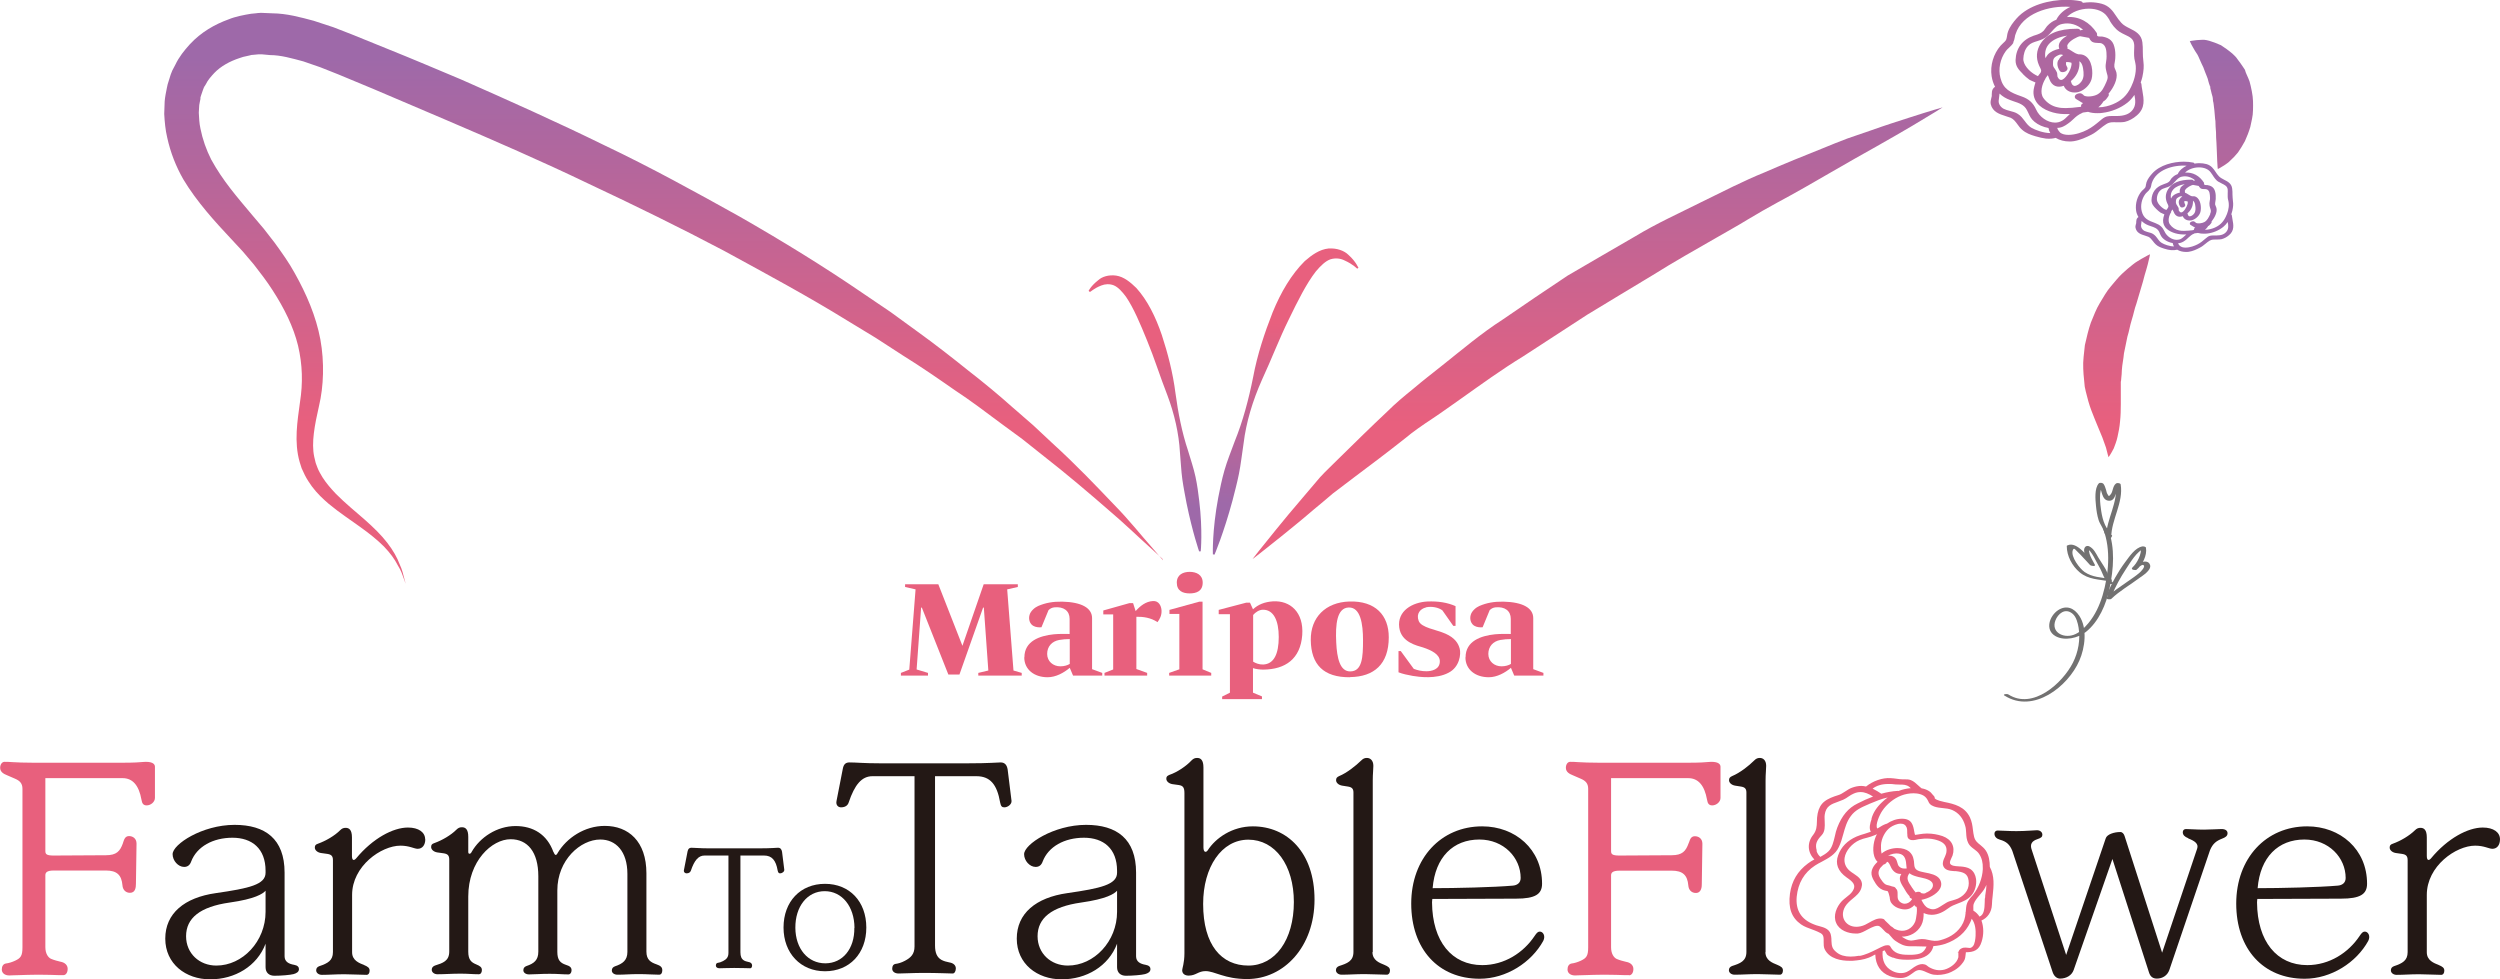 <?xml version="1.0" encoding="UTF-8"?><svg id="a" xmlns="http://www.w3.org/2000/svg" width="167" height="65.41" xmlns:xlink="http://www.w3.org/1999/xlink" viewBox="0 0 167 65.41"><defs><linearGradient id="b" x1="148.39" y1="28.29" x2="148.39" y2="3.9" gradientUnits="userSpaceOnUse"><stop offset="0" stop-color="#e8607e"/><stop offset="1" stop-color="#9e69a9"/></linearGradient><linearGradient id="c" x1="44.31" y1="28.29" x2="44.31" y2="3.9" xlink:href="#b"/><linearGradient id="d" x1="141.39" y1="28.29" x2="141.39" y2="3.9" xlink:href="#b"/><linearGradient id="e" x1="106.72" y1="28.29" x2="106.72" y2="3.9" xlink:href="#b"/><linearGradient id="f" x1="-26.99" y1="13.82" x2="133.99" y2="13.82" xlink:href="#b"/><linearGradient id="g" x1="9.68" y1="4.73" x2="170.69" y2="4.73" xlink:href="#b"/><linearGradient id="h" x1="97.88" y1="78.84" x2="97.88" y2="66.56" gradientTransform="translate(-7.18 -51.07) rotate(3.67)" gradientUnits="userSpaceOnUse"><stop offset="0" stop-color="#9e69a9"/><stop offset="1" stop-color="#e8607e"/></linearGradient><linearGradient id="i" x1="76.49" y1="33.83" x2="76.49" y2="23" gradientTransform="matrix(1, 0, 0, 1, 0, 0)" xlink:href="#h"/></defs><path d="M146.27,2.75s.18-.04,.47-.07c.14,0,.32-.03,.51-.02,.2,.02,.44,.09,.7,.19,.13,.05,.27,.11,.41,.17,.12,.08,.24,.17,.38,.26,.25,.19,.54,.39,.75,.71,.12,.15,.22,.3,.33,.46l.08,.12,.04,.06,.02,.03h0s.04,.12,.04,.12h0s0,.02,0,.02l.09,.21c.06,.14,.13,.28,.18,.43,.05,.18,.11,.43,.15,.65,.1,.48,.09,.87,.08,1.27,0,.4-.11,.76-.18,1.12-.1,.34-.23,.66-.36,.95-.15,.28-.31,.53-.46,.75-.17,.21-.34,.39-.5,.53-.14,.16-.31,.25-.43,.34-.26,.17-.42,.24-.42,.24,0,0-.03-.21-.04-.53,0-.31-.04-.75-.05-1.21-.02-.23-.03-.48-.03-.72-.02-.24-.04-.49-.04-.74-.04-.24-.04-.49-.07-.72-.04-.23-.04-.48-.09-.62-.02-.09,0-.15-.03-.28-.05-.15-.08-.3-.12-.46l-.06-.23h0s0-.02,0-.02c-.04-.1,.05,.14,.04,.11h0s0-.02,0-.02v-.04s-.04-.07-.04-.07c-.04-.1-.07-.2-.1-.31-.04-.23-.15-.41-.22-.62-.04-.11-.08-.22-.12-.32-.05-.09-.09-.19-.13-.27-.09-.18-.16-.39-.26-.57-.12-.16-.21-.34-.29-.47-.16-.27-.23-.46-.23-.46Z" style="fill:url(#b);"/><path d="M77.65,37.33s-.33-.3-.96-.88c-.63-.56-1.53-1.44-2.73-2.46-1.19-1.03-2.63-2.27-4.35-3.61-.43-.34-.87-.69-1.32-1.05-.47-.34-.94-.69-1.43-1.05-.98-.73-1.99-1.5-3.1-2.23-1.09-.76-2.23-1.55-3.44-2.3-.6-.39-1.2-.78-1.82-1.18-.63-.38-1.26-.77-1.91-1.16-2.57-1.59-5.37-3.1-8.25-4.67-2.9-1.53-5.94-3.02-9.05-4.48-3.1-1.49-6.3-2.88-9.5-4.25-1.61-.68-3.21-1.37-4.81-2.05-.8-.33-1.59-.66-2.38-.99l-1.21-.48-1.13-.39c-.75-.2-1.5-.42-2.22-.42l-.54-.05s-.09,0,.04,0h-.04s-.08,0-.08,0h-.16s-.31,.03-.31,.03c-.12,0-.2,.02-.26,.04l-.22,.05c-.14,.02-.3,.07-.47,.13-.64,.21-1.25,.54-1.69,1-.21,.23-.43,.47-.56,.75l-.12,.2v.03s.05-.18,.01-.07l-.03,.08-.06,.16-.11,.32-.05,.16v.1c-.02,.14-.06,.24-.08,.41l-.03,.51c.02,.35,.03,.7,.11,1.06,.14,.71,.39,1.42,.72,2.07,.78,1.42,1.7,2.47,2.74,3.71,.26,.31,.51,.61,.77,.91,.25,.32,.49,.63,.73,.94,.47,.65,.96,1.33,1.34,2.03,.78,1.39,1.42,2.87,1.71,4.42,.28,1.54,.22,3.15-.09,4.45-.29,1.28-.52,2.45-.32,3.39l.1,.42,.12,.32c.08,.21,.21,.43,.33,.63,.26,.41,.57,.76,.89,1.1,.65,.66,1.33,1.2,1.93,1.73,.6,.53,1.12,1.04,1.51,1.55,.39,.5,.67,1.01,.82,1.42,.19,.4,.26,.75,.32,.98,.06,.23,.09,.34,.09,.34,0,0-.04-.11-.12-.33-.08-.21-.17-.54-.41-.91-.2-.4-.5-.81-.92-1.25-.43-.43-.96-.86-1.59-1.31-.63-.46-1.35-.92-2.11-1.55-.37-.32-.76-.68-1.11-1.15-.17-.24-.33-.47-.48-.77-.07-.15-.15-.31-.21-.45l-.13-.41c-.39-1.35-.15-2.74,.02-4.01,.2-1.27,.17-2.49-.13-3.77-.31-1.27-.93-2.51-1.7-3.7-.39-.61-.81-1.15-1.26-1.73-.24-.28-.49-.57-.73-.86-.26-.28-.52-.56-.78-.84-1.04-1.11-2.3-2.48-3.2-3.99-.48-.84-.85-1.77-1.07-2.78-.12-.5-.17-1.04-.2-1.58l.03-.83c.02-.29,.09-.62,.15-.92l.05-.23,.05-.16,.1-.32,.05-.16,.03-.08c-.03,.08,.06-.15,.06-.15l.02-.05,.2-.38c.25-.53,.6-.96,.97-1.37,.75-.81,1.66-1.33,2.6-1.67,.43-.18,1.05-.3,1.49-.37l.31-.03,.16-.02h.08s.04-.01,.04-.01c.15,0,.07,0,.11,0l.72,.03c.97,.01,1.87,.26,2.77,.5l1.31,.43,1.21,.47c.81,.33,1.62,.66,2.44,.99,1.62,.65,3.24,1.34,4.86,2.02,3.22,1.42,6.44,2.86,9.56,4.39,3.14,1.49,6.16,3.16,9.07,4.78,2.9,1.66,5.66,3.36,8.2,5.1,.64,.43,1.27,.86,1.89,1.28,.61,.44,1.21,.88,1.8,1.31,1.18,.85,2.29,1.72,3.35,2.57,1.07,.83,2.07,1.66,3,2.49,.47,.41,.92,.8,1.37,1.19,.43,.4,.85,.79,1.25,1.17,1.64,1.49,2.98,2.91,4.09,4.07,1.12,1.14,1.9,2.15,2.47,2.78,.56,.65,.86,1,.86,1Z" style="fill:url(#c);"/><path d="M143.62,16.99s-.04,.26-.15,.67c-.05,.2-.13,.46-.21,.73-.07,.27-.15,.58-.25,.89-.09,.31-.19,.65-.3,1.01-.13,.34-.19,.72-.31,1.08-.12,.37-.17,.75-.29,1.12-.08,.37-.15,.75-.23,1.12-.03,.37-.12,.75-.14,1.11,0,.18-.02,.36-.04,.55,0,.08-.02,.22-.03,.24v.32c0,.4,0,.79,0,1.16,0,.39-.01,.79-.05,1.16-.03,.37-.1,.73-.17,1.03-.06,.3-.18,.57-.25,.77-.21,.41-.35,.59-.35,.59,0,0-.08-.26-.17-.64-.07-.18-.15-.41-.24-.67-.1-.24-.22-.52-.34-.82-.12-.3-.26-.62-.4-1-.13-.33-.28-.87-.37-1.26l-.07-.32-.04-.42c-.03-.26-.05-.52-.06-.78-.03-.53,.06-1.05,.11-1.58,.12-.51,.23-1.02,.4-1.5,.19-.46,.36-.92,.6-1.31,.24-.39,.45-.78,.72-1.09,.26-.31,.5-.61,.75-.85,.26-.25,.51-.45,.72-.62,.21-.18,.43-.28,.59-.39,.34-.2,.56-.3,.56-.3Z" style="fill:url(#d);"/><path d="M83.68,37.33s.55-.72,1.55-1.94c.5-.61,1.1-1.35,1.82-2.18,.35-.42,.73-.86,1.13-1.33,.41-.45,.89-.88,1.36-1.36,.96-.94,2-1.97,3.12-3.02,.55-.55,1.15-1.05,1.77-1.55,.61-.52,1.25-1.01,1.9-1.53,1.3-1.03,2.61-2.15,4.06-3.08,1.42-.98,2.87-1.96,4.33-2.93,1.5-.88,3.01-1.75,4.49-2.61,1.47-.89,2.99-1.57,4.44-2.3,1.45-.71,2.85-1.43,4.21-1.98,1.35-.59,2.64-1.11,3.84-1.59,.6-.24,1.16-.48,1.71-.68,.55-.19,1.07-.37,1.57-.54,.98-.35,1.84-.62,2.55-.85,1.42-.46,2.24-.69,2.24-.69,0,0-.74,.47-2.04,1.24-.65,.38-1.45,.85-2.36,1.36-.92,.51-1.95,1.1-3.06,1.74-1.12,.65-2.33,1.35-3.62,2.04-.65,.35-1.3,.73-1.97,1.13-.66,.41-1.35,.78-2.05,1.19-1.39,.8-2.84,1.61-4.27,2.51-1.44,.87-2.91,1.75-4.37,2.64-1.44,.94-2.87,1.87-4.29,2.79-1.44,.88-2.79,1.86-4.1,2.79-.66,.46-1.3,.93-1.95,1.36-.65,.43-1.28,.86-1.84,1.33-1.16,.92-2.28,1.76-3.32,2.54-.52,.39-1.02,.77-1.49,1.13-.46,.39-.89,.76-1.31,1.1-.81,.7-1.54,1.28-2.14,1.77-1.2,.97-1.9,1.5-1.9,1.5Z" style="fill:url(#e);"/><path d="M149.07,14.35s-.01-.02-.02-.03c.03-.08,.05-.16,.07-.24,.06-.26,.07-.46,.04-.65-.02-.14-.02-.29-.03-.43,0-.13,0-.26-.02-.4-.04-.34-.29-.47-.53-.59-.13-.07-.27-.14-.36-.24-.09-.09-.16-.2-.22-.29-.14-.21-.29-.43-.61-.52-.15-.04-.31-.06-.48-.06-.1,0-.21,.01-.32,.03-.01-.03-.03-.06-.09-.07-.19-.04-.4-.06-.62-.06-.69,0-1.6,.21-2.12,.8-.14,.16-.29,.34-.37,.57-.02,.06-.03,.11-.04,.17,0,.05-.02,.1-.03,.15-.02,.06-.09,.12-.14,.17-.03,.03-.07,.06-.1,.09-.31,.35-.45,.85-.39,1.3,.02,.17,.08,.31,.16,.45-.04,.02-.07,.05-.1,.1-.04,.06-.04,.15-.05,.22,0,.03,0,.05,0,.07,0,.03-.01,.05-.02,.08-.02,.08-.05,.17-.02,.27,.08,.33,.37,.42,.63,.5,.08,.03,.16,.05,.23,.08,.12,.06,.2,.17,.29,.28,.06,.08,.12,.16,.2,.23,.16,.15,.35,.21,.56,.28,.16,.05,.32,.09,.46,.1h-.01s.02,0,.02,0c.15,.01,.28,0,.4-.03,.16,.1,.38,.15,.58,.15,.06,0,.13,0,.19-.01,.27-.04,.53-.16,.75-.28,.14-.07,.26-.17,.37-.26,.09-.07,.17-.14,.27-.2,.15-.09,.3-.08,.45-.08,.13,0,.25,0,.34-.02,.17-.04,.35-.13,.51-.27,.37-.31,.3-.69,.23-1.06-.02-.1-.04-.21-.05-.31Zm-3.51,2.02s-.05-.08-.06-.13c.04,0,.09,0,.13-.01,.17-.04,.31-.14,.44-.25,.04-.04,.09-.08,.13-.12,.05-.05,.1-.09,.15-.13,.06-.05,.13-.09,.21-.12,.01,0,.02-.01,.03-.02,.08-.01,.16-.02,.23-.03,0,0,0,0,0,0,.13,.04,.27,.05,.39,.05,.08,0,.16,0,.23-.01,.38-.04,.77-.2,1.07-.44,.11-.09,.21-.2,.3-.33,.05,.23,.07,.45-.08,.64-.14,.18-.35,.26-.68,.26h-.21c-.06,0-.13,0-.21,.02-.12,.03-.19,.1-.28,.17-.2,.17-.35,.3-.55,.4-.19,.1-.51,.22-.8,.22-.16,0-.27-.03-.36-.1,0,0,0,0,0,0m-1.51-.5c-.08-.11-.17-.22-.29-.3-.1-.07-.22-.1-.34-.13-.09-.03-.18-.05-.26-.09-.13-.07-.22-.21-.22-.34,0-.01,0-.05,.01-.1,.01-.1,.02-.17,.03-.22,.12,.12,.27,.22,.45,.29,.05,.02,.09,.03,.14,.05,.25,.08,.46,.15,.58,.38,.02,.04,.04,.08,.05,.12,.06,.14,.12,.26,.27,.38,.16,.13,.37,.22,.59,.26,.01,.08,.04,.15,.08,.22,0,0,0,0,0,0-.29,0-.65-.13-.81-.23-.12-.07-.2-.17-.28-.28Zm-.49-3.35c.04-.07,.05-.15,.07-.23,0-.04,.02-.09,.03-.13,.28-.88,1.42-1.23,2.33-1.16-.25,.12-.48,.3-.6,.56-.06,.03-.13,.05-.19,.09-.08,.05-.14,.11-.21,.18-.03,.03-.05,.06-.07,.1s-.05,.07-.07,.1c-.1,.11-.23,.15-.38,.2l-.05,.02c-.49,.17-.76,.53-.78,1.04,0,.27,.14,.42,.3,.58l.02,.02c.08,.08,.17,.16,.28,.24,0,0,.16,.08,.26,.12-.02,.07-.04,.13-.06,.2-.06,.25-.02,.47,.12,.66,.25,.32,.76,.47,1.16,.48h.11s.09,0,.14,0c-.03,.03-.06,.05-.09,.08-.09,.08-.17,.16-.26,.21-.09,.05-.19,.07-.3,.07-.32,0-.67-.24-.81-.56-.13-.28-.3-.44-.62-.56-.48-.17-.78-.31-.9-.78-.1-.38-.01-.82,.23-1.15,.03-.05,.08-.09,.13-.14,.07-.06,.14-.13,.19-.22Zm.96,1.39c-.27-.15-.54-.45-.52-.7,0-.16,.05-.38,.21-.54,.11-.12,.23-.15,.38-.2,.08-.02,.16-.05,.24-.09,.17-.08,.28-.21,.39-.33,.13-.14,.25-.28,.45-.32,.32-.07,.63,.03,.89,.25-.04,0-.08,.01-.12,.02-.01-.03-.04-.07-.12-.07h-.03c-.77,0-1.27,.21-1.54,.64-.18,.29-.2,.6-.07,.91,.01,.03,.03,.05,.04,.08,.02,.05,.05,.1,.05,.14,0,.07-.03,.11-.07,.17-.02,.02-.04,.05-.06,.08,0,0,0,0-.01,0m1.78-.62s.02,.02,.03,.03c.08,.07,.11,.19,.12,.28,.03,.19,.04,.39-.06,.54-.07,.11-.21,.2-.3,.2-.03,0-.11,0-.15-.17,0-.01,0-.02-.01-.03,.23-.19,.36-.45,.37-.74,0-.04,0-.07,0-.11Zm-.92-.04c-.04,.09-.06,.25,.07,.44,.01,.02,.05,.06,.12,.06s.16-.03,.2-.1c.02-.04,.02-.08,0-.12-.03-.06-.05-.09-.05-.16,0-.03,0-.04,0-.04,.01-.01,.1-.02,.23,.02,.01,.05,0,.11-.01,.17-.04,.18-.26,.56-.43,.56-.05,0-.11-.05-.16-.14,0,0,0-.04,0-.06,0-.04,0-.09-.02-.12-.03-.06-.06-.11-.09-.15-.04-.06-.07-.1-.08-.18,0-.2,0-.28,.21-.39,.05-.02,.09-.04,.13-.04,.03,0,.06,0,.09,.02-.09,.05-.16,.13-.2,.22Zm.09-.8c-.06,.1-.07,.2-.04,.3-.18,.04-.38,.12-.5,.25-.04,.05-.07,.1-.09,.15,0-.02-.01-.04-.02-.06-.02-.22,.03-.4,.17-.55,.18-.2,.47-.3,.76-.35-.12,.07-.23,.16-.29,.25Zm-.63,1.56s.03-.05,.05-.07c.01-.02,.03-.04,.04-.06,.02,.04,.04,.08,.06,.12l.03,.06c.1,.27,.33,.37,.6,.27,.07,.18,.24,.29,.46,.29,.06,0,.12,0,.18-.03,.25-.08,.48-.31,.54-.55,.07-.27,.03-.83-.3-1-.04-.02-.08-.04-.12-.04-.03,0-.05,0-.07,0h-.05s-.01,0-.02,0c-.09-.02-.19-.08-.28-.14-.02-.01-.03-.02-.05-.03-.04-.03-.09-.05-.15-.07,.01-.03,.02-.06,0-.08,0-.01-.02-.04,.02-.1,.09-.16,.4-.32,.52-.34l.38,.07s.03,.04,.04,.06l.02,.03h.01s.03,.05,.06,.07c.08,.05,.17,.05,.25,.05,.07,0,.13,0,.19,.03,.17,.09,.18,.31,.19,.55,0,.07,0,.14-.02,.21-.02,.1-.03,.21-.01,.32,.01,.07,.03,.13,.05,.19,.04,.12,.06,.19-.01,.35v.03c-.1,.21-.19,.41-.38,.52-.16,.09-.44,.12-.56,.06-.01,0-.03-.02-.05-.04-.02-.02-.05-.04-.08-.06-.02,0-.04-.01-.07-.01-.06,0-.2,.04-.22,.13,0,.04,0,.09,.06,.12,.06,.03,.11,.06,.15,.09,.05,.03,.1,.06,.15,.09-.03,.02-.06,.04-.08,.07-.01,.02-.01,.05,0,.08h-.03s-.05,.02-.07,.02c-.2,.02-.38,.04-.56,.04-.12,0-.23,0-.34-.03-.24-.05-.46-.19-.61-.4-.16-.22-.07-.59,.09-.83Zm3.15-1.99c.08,.05,.16,.09,.24,.13,.2,.1,.36,.17,.39,.4,.01,.09,0,.17,0,.27,0,.08,0,.15,0,.23,0,.08,.02,.17,.04,.24,.01,.06,.03,.12,.03,.19,.03,.33-.09,.67-.2,.89-.17,.36-.41,.59-.77,.74-.14,.06-.39,.13-.62,.13,0,0,0,0,0,0,.06-.05,.12-.11,.18-.19,.01-.02,.02-.03,.02-.05,.02-.01,.05-.03,.07-.04,.05-.04,.09-.09,.12-.13,.01-.01,.02-.03,.03-.04,.04-.05,.03-.09,.02-.11,0,0,0,0,0,0,0,0,.02-.02,.02-.02,.19-.24,.37-.59,.31-.86-.01-.05-.03-.1-.05-.14-.02-.04-.03-.08-.04-.11,0-.06,0-.14,.02-.22,0-.05,.02-.1,.02-.15,.01-.18,0-.35-.04-.49-.08-.32-.31-.4-.53-.44-.03,0-.05,0-.08,0-.05,0-.08,0-.11-.03,0,0-.01-.02-.02-.03,0-.03,0-.06,0-.09-.3-.47-.75-.72-1.27-.68,.21-.21,.56-.35,.93-.35,.34,0,.63,.12,.78,.33,.04,.06,.08,.12,.12,.17,.11,.17,.22,.35,.42,.48Z" style="fill:url(#f);"/><path d="M143.02,5.57s0-.04-.02-.06c.04-.12,.08-.24,.11-.37,.09-.41,.11-.72,.07-1.02-.03-.22-.04-.45-.04-.67,0-.2,0-.42-.03-.63-.07-.53-.46-.73-.84-.92-.2-.1-.42-.21-.57-.38-.14-.15-.25-.31-.35-.46-.22-.33-.45-.67-.96-.81-.23-.06-.49-.1-.76-.1-.16,0-.33,.02-.5,.04-.02-.05-.06-.09-.14-.11-.3-.06-.63-.09-.97-.09-1.08,0-2.51,.33-3.32,1.25-.21,.24-.45,.54-.57,.89-.03,.09-.05,.18-.06,.27-.01,.08-.03,.16-.05,.23-.04,.1-.13,.18-.23,.27-.05,.05-.1,.1-.15,.15-.48,.55-.71,1.33-.6,2.04,.04,.26,.12,.5,.23,.71-.06,.03-.11,.08-.15,.15-.06,.1-.07,.23-.07,.35,0,.04,0,.08,0,.11,0,.04-.02,.08-.03,.13-.03,.13-.07,.27-.04,.42,.13,.52,.58,.66,.98,.79,.13,.04,.25,.08,.36,.12,.19,.09,.32,.26,.45,.44,.09,.13,.19,.26,.31,.36,.26,.23,.55,.33,.88,.43,.26,.08,.5,.13,.72,.16h-.02s.04,0,.04,0c.23,.02,.44,0,.62-.05,.26,.16,.59,.24,.91,.24,.1,0,.2,0,.3-.02,.43-.07,.83-.26,1.17-.43,.22-.11,.4-.26,.58-.4,.14-.11,.27-.22,.42-.31,.23-.15,.47-.13,.7-.12,.2,0,.39,0,.54-.03,.26-.06,.55-.21,.8-.43,.58-.49,.47-1.08,.37-1.66-.03-.16-.06-.32-.07-.48Zm-5.5,3.17c-.04-.06-.08-.12-.1-.2,.07,0,.14,0,.2-.02,.27-.06,.48-.23,.69-.39,.07-.06,.13-.12,.2-.18,.08-.07,.15-.15,.24-.21,.1-.08,.21-.13,.33-.19,.02,0,.03-.02,.05-.03,.12-.02,.24-.03,.35-.05,0,0,0,0,0,0,.2,.07,.42,.09,.61,.09,.13,0,.25,0,.35-.02,.59-.07,1.2-.31,1.67-.68,.18-.14,.33-.32,.47-.52,.07,.36,.11,.7-.12,1-.21,.28-.56,.41-1.07,.41h-.32c-.09,0-.21,0-.33,.03-.18,.05-.3,.15-.44,.27-.31,.26-.56,.46-.87,.62-.3,.16-.8,.34-1.25,.34-.24,0-.43-.05-.56-.15,0,0,0,0,0,0m-2.37-.78c-.13-.17-.26-.35-.46-.47-.16-.11-.35-.15-.53-.2-.15-.04-.29-.08-.41-.14-.21-.11-.35-.32-.34-.53,0-.02,.01-.08,.02-.16,.02-.14,.03-.25,.04-.33,.19,.19,.43,.33,.7,.43,.07,.03,.15,.05,.22,.08,.39,.13,.72,.23,.91,.6,.03,.06,.06,.13,.09,.18,.1,.22,.18,.4,.42,.6,.24,.2,.58,.35,.93,.41,.02,.13,.06,.24,.12,.34,0,0,0,0,0,0-.45,0-1.02-.21-1.27-.36-.18-.11-.31-.27-.44-.45Zm-.77-5.24c.06-.12,.09-.24,.11-.36,.01-.07,.02-.13,.05-.2,.44-1.38,2.23-1.93,3.66-1.82-.39,.18-.74,.46-.94,.86-.11,.04-.21,.09-.3,.15-.12,.08-.22,.17-.32,.28-.04,.05-.08,.1-.11,.15-.03,.05-.07,.1-.11,.15-.16,.17-.37,.24-.59,.31l-.07,.02c-.77,.27-1.19,.84-1.22,1.63-.01,.42,.22,.66,.47,.91l.03,.04c.12,.12,.26,.25,.43,.37,0,0,.25,.12,.4,.18-.03,.1-.07,.21-.09,.32-.1,.39-.03,.74,.19,1.04,.39,.51,1.19,.74,1.81,.75h.17c.08,0,.15,0,.22,0-.04,.04-.09,.08-.13,.12-.13,.13-.26,.26-.4,.33-.14,.08-.3,.12-.46,.12-.51,0-1.05-.38-1.27-.88-.2-.44-.48-.7-.97-.87-.75-.26-1.22-.48-1.41-1.23-.16-.59-.02-1.28,.36-1.8,.06-.08,.13-.15,.21-.22,.11-.1,.22-.21,.3-.34Zm1.5,2.17c-.43-.23-.85-.7-.82-1.1,.01-.25,.08-.6,.32-.85,.17-.18,.37-.24,.6-.31,.12-.04,.25-.08,.38-.14,.26-.12,.44-.32,.6-.51,.2-.22,.38-.44,.7-.5,.5-.11,1,.04,1.39,.39-.06,0-.12,.02-.19,.04-.02-.05-.06-.11-.19-.11h-.05c-1.2,0-1.99,.33-2.41,1-.28,.45-.32,.94-.11,1.43,.02,.04,.04,.09,.06,.13,.04,.08,.08,.16,.09,.22,0,.11-.04,.17-.12,.26-.03,.04-.06,.08-.09,.12,0,0-.02,0-.02,0m2.79-.98s.03,.02,.05,.04c.12,.1,.17,.3,.19,.44,.05,.3,.07,.61-.1,.85-.12,.18-.32,.31-.47,.31h0s-.17,0-.23-.27c0-.02,0-.03-.02-.05,.36-.3,.57-.71,.58-1.16,0-.06,0-.11-.01-.17Zm-1.43-.07c-.06,.15-.09,.39,.11,.7,.02,.03,.07,.09,.19,.09s.25-.05,.31-.16c.03-.06,.03-.13-.01-.19-.05-.09-.08-.14-.07-.24,0-.04,0-.06,0-.07,.02-.02,.16-.03,.36,.03,.02,.08,.01,.17-.02,.27-.06,.28-.41,.88-.67,.88-.09,0-.17-.07-.24-.22,0-.02,0-.06-.01-.1,0-.07-.01-.14-.03-.19-.04-.1-.1-.17-.14-.24-.07-.09-.12-.16-.12-.29,0-.31,0-.44,.33-.6,.08-.04,.14-.06,.2-.06,.05,0,.09,.01,.15,.04-.14,.08-.25,.2-.31,.34Zm.14-1.25c-.1,.16-.12,.32-.06,.48-.29,.06-.59,.19-.77,.39-.07,.08-.11,.16-.14,.24,0-.03-.02-.07-.03-.1-.03-.34,.05-.63,.26-.86,.28-.31,.74-.48,1.21-.55-.2,.12-.37,.25-.46,.4Zm-.98,2.45s.05-.08,.08-.11c.02-.03,.05-.06,.07-.1,.03,.06,.06,.12,.08,.19l.04,.1c.16,.43,.52,.58,.95,.42,.11,.28,.38,.45,.73,.45,.09,0,.19-.01,.28-.04,.4-.13,.75-.49,.85-.86,.11-.42,.05-1.3-.47-1.57-.06-.03-.13-.06-.2-.07-.04-.01-.08-.01-.1-.01h-.07s-.02,0-.03,0c-.15-.03-.31-.12-.44-.21-.03-.02-.05-.04-.08-.05-.07-.05-.13-.09-.23-.12,.02-.04,.02-.09,0-.13,0-.02-.03-.07,.03-.16,.14-.25,.63-.51,.82-.54l.6,.11s.04,.06,.06,.1l.02,.04,.02,.02s.05,.07,.1,.1c.13,.07,.27,.08,.39,.08,.11,0,.21,0,.29,.05,.26,.14,.29,.48,.29,.85,0,.1-.01,.21-.03,.33-.03,.16-.05,.33-.02,.5,.02,.12,.05,.21,.07,.3,.06,.19,.09,.3-.02,.54l-.02,.05c-.15,.33-.28,.64-.58,.81-.24,.14-.68,.19-.88,.1-.02,0-.05-.03-.07-.06-.04-.03-.08-.07-.13-.09-.03-.01-.06-.02-.1-.02-.1,0-.31,.06-.34,.2-.01,.06,0,.14,.09,.19,.09,.05,.17,.1,.23,.14,.08,.05,.15,.1,.23,.13-.05,.03-.09,.06-.12,.11-.02,.04-.02,.08-.01,.12l-.04,.02s-.07,0-.11,.01c-.31,.04-.6,.07-.88,.07-.19,0-.37-.01-.53-.05-.38-.07-.73-.3-.96-.62-.25-.35-.1-.92,.14-1.3Zm4.28-3.86c.17,.27,.35,.54,.66,.75,.12,.08,.25,.14,.37,.2,.32,.15,.57,.27,.61,.63,.02,.14,0,.27,0,.42,0,.12-.01,.24,0,.36,0,.13,.03,.26,.06,.38,.02,.1,.04,.19,.05,.29,.04,.52-.14,1.05-.31,1.4-.27,.57-.64,.92-1.21,1.16-.23,.1-.61,.21-.97,.21,0,0,0,0-.01,0,.1-.08,.2-.18,.28-.3,.02-.03,.03-.05,.04-.08,.03-.02,.07-.04,.1-.07,.09-.06,.14-.14,.19-.21,.02-.02,.03-.04,.05-.07,.06-.08,.04-.15,.03-.17,0,0-.01,0-.01-.02,.01-.01,.03-.03,.04-.04,.3-.37,.58-.92,.49-1.35-.02-.08-.05-.15-.08-.22-.03-.06-.05-.12-.06-.17-.01-.1,0-.22,.03-.34,.01-.08,.03-.16,.03-.24,.02-.28,0-.55-.06-.76-.12-.51-.49-.63-.83-.69-.04,0-.08,0-.12,0-.08,0-.13,0-.18-.04-.01,0-.02-.03-.03-.04,.01-.05,.01-.1-.01-.15-.47-.73-1.19-1.13-2-1.07h0c.32-.33,.88-.56,1.47-.56,.54,0,.98,.19,1.21,.51,.07,.09,.12,.18,.18,.27Z" style="fill:url(#g);"/><g><path d="M133.91,46.47c1.92,1.22,4.24-.61,4.99-2.34,.38-.86,.55-2.15,0-2.99-.35-.53-.87-.74-1.42-.38-.57,.38-.9,1.31-.18,1.73,.61,.35,1.52,.13,2.03-.27,.87-.69,1.37-1.86,1.59-2.93,.27-1.28,.38-2.69-.09-3.93-.04-.1-.37-.12-.33,0,.52,1.34,.36,3.05-.05,4.42-.2,.66-.5,1.31-.94,1.84-.27,.32-.59,.65-1,.79-.7,.24-1.5-.19-1.21-.96,.16-.43,.64-.88,1.15-.45,.25,.21,.35,.63,.4,.93,.13,.79-.02,1.63-.38,2.34-.7,1.38-2.68,3.16-4.31,2.12-.09-.06-.41-.02-.26,.08h0Z" style="fill:#727171;"/><path d="M140.89,35.63c-.04-.21-.18-.37-.27-.56-.14-.3-.21-.62-.26-.94-.06-.42-.2-1.36,.14-1.73-.11,0-.21-.02-.31-.03,.23,.31,.17,1.07,.7,1.08,.51,.01,.4-.79,.73-1.03-.1-.02-.2-.04-.3-.07,.2,1.19-.62,2.33-.63,3.5,0,.11,.27,.16,.33,.07,.02-.03,.04-.06,.06-.1,.07-.11-.25-.19-.32-.09-.02,.03-.04,.07-.06,.1,.11,.02,.22,.05,.33,.07,0-1.19,.83-2.33,.63-3.54-.02-.1-.24-.11-.3-.07-.26,.19-.19,.55-.39,.76-.12,.13-.09,.11-.2-.06-.05-.07-.06-.2-.09-.28-.05-.14-.08-.27-.17-.39-.06-.07-.24-.1-.31-.03-.3,.33-.23,1.08-.19,1.49,.03,.32,.08,.66,.18,.97,.09,.28,.34,.58,.39,.86,.02,.11,.35,.13,.33,0h0Z" style="fill:#727171;"/><path d="M141.06,39.78c.27-.62,.58-1.2,.95-1.76,.25-.37,.76-1.27,1.24-1.36-.08-.03-.16-.06-.24-.09,.07,.42-.25,1.07-.58,1.35,.1,.04,.2,.07,.3,.11,.06-.08,.33-.33,.43-.29,.22,.08-.18,.47-.23,.51-.26,.23-.56,.42-.84,.62-.47,.34-.95,.63-1.37,1.03,.11,.03,.21,.06,.32,.09,0-.01,.02-.03,.02-.04,.06-.12-.26-.19-.32-.09,0,.01-.01,.03-.02,.05-.07,.13,.25,.16,.32,.09,.55-.53,1.26-.93,1.87-1.39,.21-.15,.8-.51,.72-.85-.14-.54-1.03-.06-1.21,.19-.08,.11,.23,.16,.3,.11,.39-.32,.72-.96,.63-1.47-.01-.08-.19-.1-.24-.09-.49,.09-.86,.67-1.14,1.04-.5,.67-.89,1.39-1.23,2.16-.05,.12,.27,.19,.32,.09h0Z" style="fill:#727171;"/><path d="M140.93,38.67c-.59-.11-1.15-.1-1.68-.46-.32-.22-.94-1.02-.79-1.45,.08-.24,.2,0,.37,.15,.11,.1,.21,.21,.31,.32,.17,.17,.32,.35,.48,.52,.05,.05,.38,.11,.32-.02-.11-.24-.57-.89-.31-1.13-.08,0-.17,0-.25,.01,.35,.19,.64,.91,.85,1.26,.22,.36,.3,.83,.64,1.11,.08,.07,.4,.04,.26-.08-.24-.2-.32-.61-.47-.87-.15-.27-.34-.53-.5-.8-.16-.28-.29-.57-.59-.73-.07-.04-.19-.04-.25,.01-.31,.28,.16,.93,.3,1.22,.11,0,.21-.01,.31-.02-.38-.38-1.17-1.61-1.84-1.27-.02,0-.03,.02-.03,.04,0,.66,.36,1.33,.86,1.75,.59,.49,1.28,.47,1.99,.6,.2,.04,.23-.13,.03-.17h0Z" style="fill:#727171;"/></g><g><path d="M61.59,40.59h-.06l-.3,4.13,.76,.23v.18h-1.81v-.18l.56-.22,.42-5.36-.7-.16v-.18h2.22l1.61,4.11,1.42-4.11h2.28v.18l-.71,.16,.42,5.42,.55,.16v.18h-2.9v-.18l.67-.16-.3-4.2h-.05l-1.58,4.47h-.74l-1.77-4.47Z" style="fill:#e8607d;"/><path d="M68.43,43.91c0-1.09,1.02-1.44,1.97-1.54,.35-.03,.76-.03,1.05-.02v-1.01c0-.54-.4-.83-1.02-.77-.17,.02-.29,.09-.39,.19l-.47,1.14c-.16,.02-.39,0-.54-.09-.23-.12-.34-.43-.26-.72,.07-.28,.37-.52,.58-.61,.49-.21,.98-.3,1.61-.29,1.3,.03,1.99,.43,1.99,1.1v3.41l.68,.25v.18h-1.95l-.22-.52c-.39,.33-.93,.63-1.48,.63-.9,0-1.56-.52-1.56-1.33Zm1.52-.23c0,.5,.4,.83,.88,.83,.27,0,.48-.07,.63-.16v-1.66c-.23,0-.49,.02-.71,.06-.48,.09-.8,.43-.8,.94Z" style="fill:#e8607d;"/><path d="M75.91,41.19v3.5l.72,.26v.18h-2.85v-.18l.58-.23v-3.68h-.66v-.26l1.74-.49h.25l.17,.53c.31-.35,.68-.64,1.15-.67,.39-.03,.56,.31,.58,.62,.02,.34-.12,.59-.27,.79-.44-.3-.96-.37-1.41-.36Z" style="fill:#e8607d;"/><path d="M78.78,41.01h-.66v-.27l2-.55h.21v4.52l.58,.24v.18h-2.81v-.18l.68-.24v-3.7Zm-.17-2.09c0-.53,.42-.72,.86-.72s.87,.19,.87,.72c0,.57-.42,.72-.87,.72s-.86-.16-.86-.72Z" style="fill:#e8607d;"/><path d="M82.17,41.03h-.76v-.29l1.83-.48h.26l.2,.44c.35-.32,.77-.49,1.33-.53,1.15-.07,2.07,.72,1.96,2.25-.12,1.59-1.12,2.3-2.61,2.31-.18,0-.49-.03-.68-.1v1.64l.6,.25v.18h-2.66v-.17l.52-.26v-5.26Zm3.25,1.52c0-1.09-.34-1.83-1.06-1.82-.25,0-.51,.18-.65,.35v3.12c.16,.1,.41,.2,.67,.19,.72-.03,1.04-.71,1.04-1.84Z" style="fill:#e8607d;"/><path d="M90.19,45.24c-1.79,.02-2.61-.86-2.63-2.48-.02-1.52,.99-2.53,2.58-2.58,1.73-.05,2.63,.91,2.63,2.39,0,1.81-1,2.64-2.58,2.66Zm.86-2.48c0-1.08-.17-2.2-.95-2.18-.8,.02-.9,1.13-.84,2.34,.05,1.05,.25,1.93,.93,1.93,.81,0,.86-.95,.86-2.09Z" style="fill:#e8607d;"/><path d="M95.25,40.58c-.36,.08-.67,.41-.48,.9,.18,.46,1.16,.57,1.79,.85,.63,.28,.86,.65,.95,1.01,.09,.35,0,1.22-.75,1.6-.83,.44-1.97,.28-2.39,.21-.34-.06-.67-.13-.95-.24v-1.42h.15l.87,1.19c.27,.1,.52,.16,.84,.16s.92-.1,.9-.69c-.02-.43-.52-.7-1.12-.9-.38-.12-1.46-.33-1.59-1.33-.15-1.12,.89-1.69,1.88-1.74,.72-.03,1.34,.07,1.88,.31v1.32h-.15l-.73-1.04c-.24-.18-.69-.29-1.1-.2Z" style="fill:#e8607d;"/><path d="M97.9,43.91c0-1.09,1.02-1.44,1.97-1.54,.35-.03,.76-.03,1.05-.02v-1.01c0-.54-.4-.83-1.02-.77-.17,.02-.29,.09-.39,.19l-.47,1.14c-.16,.02-.39,0-.54-.09-.23-.12-.34-.43-.26-.72,.07-.28,.37-.52,.58-.61,.49-.21,.98-.3,1.61-.29,1.3,.03,1.99,.43,1.99,1.1v3.41l.68,.25v.18h-1.95l-.22-.52c-.39,.33-.93,.63-1.48,.63-.9,0-1.56-.52-1.56-1.33Zm1.52-.23c0,.5,.4,.83,.88,.83,.27,0,.48-.07,.63-.16v-1.66c-.23,0-.49,.02-.71,.06-.48,.09-.8,.43-.8,.94Z" style="fill:#e8607d;"/></g><g><path d="M3.37,64.13c.19,.09,.42,.15,.64,.19,.26,.04,.42,.19,.42,.4,0,.19-.08,.34-.21,.34-.15,0-.83-.04-1.68-.04-.79,0-1.57,.04-1.93,.04-.26,0-.42-.13-.42-.32s.08-.3,.21-.32c.17-.02,.4-.08,.64-.19,.4-.19,.53-.38,.53-.96v-10.6c0-.4-.21-.6-.53-.74l-.53-.23c-.26-.11-.43-.21-.43-.42,0-.17,.08-.32,.21-.32,.36,0,.94,.06,1.93,.06h5.95c1.08,0,1.4-.06,1.55-.06,.3,0,.53,.06,.53,.26v2.08c0,.23-.26,.43-.47,.43-.15,0-.23-.06-.28-.32-.19-1.08-.7-1.51-1.34-1.51H2.95v4.95c0,.3,.19,.38,.64,.38l3.49-.02c.72,0,1-.26,1.21-.85,.08-.23,.13-.42,.34-.42,.19,0,.43,.11,.43,.42l-.04,2.68c0,.38-.11,.53-.32,.53-.23,0-.4-.17-.43-.43-.06-.79-.47-1.06-1.19-1.06H3.59c-.45,0-.64,.13-.64,.4v4.8c0,.45,.19,.74,.43,.85Z" style="fill:#e8607d;"/><path d="M4.22,65.14s-.14,0-.26,0c-.31-.01-.82-.03-1.41-.03-.47,0-.94,.02-1.31,.03-.26,0-.47,.02-.62,.02-.3,0-.5-.16-.5-.4,0-.22,.1-.37,.28-.4,.18-.02,.41-.09,.62-.19,.36-.17,.48-.32,.48-.88v-10.6c0-.37-.19-.54-.49-.67l-.53-.23c-.23-.09-.47-.22-.47-.5,0-.23,.13-.4,.29-.4,.14,0,.3,0,.51,.02,.34,.02,.8,.04,1.42,.04h5.95c.79,0,1.17-.03,1.38-.05,.08,0,.13-.01,.18-.01,.5,0,.61,.18,.61,.33v2.08c0,.28-.29,.5-.55,.5-.21,0-.31-.11-.35-.38-.17-.96-.59-1.44-1.26-1.44H3.03v4.87c0,.21,.08,.3,.56,.3l3.48-.02c.72,0,.95-.27,1.14-.8l.02-.07c.07-.21,.14-.41,.39-.41s.5,.16,.5,.5l-.04,2.68c0,.26-.04,.61-.4,.61-.28,0-.48-.2-.5-.5-.06-.7-.38-.99-1.11-.99H3.59c-.49,0-.56,.16-.56,.32v4.8c0,.45,.2,.7,.38,.78,.21,.09,.45,.15,.62,.19,.3,.05,.49,.23,.49,.48s-.12,.42-.29,.42Zm-1.68-.2c.6,0,1.11,.02,1.42,.03,.13,0,.21,0,.26,0,.07,0,.13-.11,.13-.26,0-.17-.13-.29-.36-.33-.18-.03-.43-.1-.66-.2-.29-.13-.47-.49-.47-.92v-4.8c0-.43,.41-.48,.72-.48h3.49c.81,0,1.21,.35,1.27,1.13,.02,.21,.15,.35,.35,.35,.08,0,.24,0,.24-.45l.04-2.68c0-.32-.27-.34-.35-.34-.12,0-.16,.08-.24,.3l-.03,.07c-.2,.57-.48,.9-1.29,.9l-3.48,.02c-.35,0-.72-.04-.72-.46v-5.03h5.31c.52,0,1.19,.27,1.42,1.57,.04,.25,.12,.25,.2,.25,.17,0,.39-.16,.39-.35v-2.08c0-.15-.28-.18-.45-.18-.04,0-.09,0-.16,.01-.21,.02-.59,.05-1.39,.05H2.23c-.63,0-1.09-.03-1.43-.04-.21-.01-.37-.02-.5-.02-.07,0-.13,.11-.13,.24,0,.14,.1,.24,.38,.35l.53,.23c.29,.13,.58,.33,.58,.82v10.6c0,.59-.13,.82-.58,1.03-.22,.1-.46,.17-.66,.2-.12,.02-.14,.14-.14,.24,0,.15,.14,.24,.35,.24,.15,0,.36,0,.62-.01,.38-.01,.85-.03,1.32-.03Z" style="fill:#e8607d;"/></g><path d="M19.97,64.73c0,.19-.15,.28-.36,.34-.23,.06-.83,.11-1.28,.11-.36,0-.59-.21-.59-.57v-1.57c-.57,1.51-2.06,2.38-3.7,2.38s-3-1.04-3-2.72,1.27-2.74,3.38-3.04c2.23-.32,3.32-.57,3.32-1.36v-.13c0-1.49-.91-2.21-2.21-2.21s-2.38,.59-2.76,1.59c-.08,.23-.23,.36-.47,.36-.4,0-.77-.42-.77-.85,0-.66,1.98-1.96,4.14-1.96,2.04,0,3.34,.93,3.34,3.19v5.59c0,.36,.28,.51,.64,.57,.23,.04,.32,.15,.32,.28Zm-2.23-5.23c-.19,.21-.7,.55-2.4,.79-1.98,.28-2.91,1.04-2.91,2.25,0,1.15,.89,1.96,2.02,1.96,1.76,0,3.29-1.62,3.29-3.59v-1.4Z" style="fill:#231815;"/><path d="M28.41,56.06c0,.38-.19,.64-.51,.64-.23,0-.55-.21-1.15-.21-1.28,0-3.23,1.36-3.23,3.29v3.83c0,.55,.47,.72,.79,.85,.26,.11,.38,.19,.38,.38,0,.17-.08,.28-.21,.28-.4,0-.98-.04-1.47-.04-.62,0-1,.04-1.51,.04-.21,0-.38-.13-.38-.3,0-.15,.08-.23,.21-.28,.57-.19,.91-.38,.91-.94v-6.14c0-.28-.11-.38-.38-.42l-.43-.06c-.23-.04-.4-.19-.4-.36,0-.15,.06-.21,.21-.26,.53-.19,1.11-.53,1.47-.89,.13-.13,.23-.17,.38-.17,.23,0,.42,.13,.42,.64v1.23c0,.32,.13,.34,.28,.17,1.11-1.34,2.47-2.06,3.46-2.06,.72,0,1.15,.32,1.15,.79Z" style="fill:#231815;"/><path d="M44.24,64.83c0,.17-.08,.28-.21,.28-.4,0-.79-.04-1.36-.04-.62,0-.93,.04-1.42,.04-.21,0-.38-.11-.38-.28,0-.15,.08-.23,.21-.28,.51-.17,.83-.4,.83-.96v-5.21c0-1.51-.77-2.3-1.81-2.3-1.32,0-2.87,1.36-2.87,3.4v4.1c0,.55,.19,.74,.57,.87,.26,.08,.38,.17,.38,.36,0,.17-.09,.28-.21,.28-.4,0-.68-.04-1.25-.04-.62,0-1.02,.04-1.38,.04-.21,0-.38-.11-.38-.28,0-.15,.08-.23,.21-.28,.51-.17,.79-.4,.79-.96v-5.04c0-1.62-.72-2.47-1.85-2.47-1.25,0-2.83,1.45-2.83,3.83v3.68c0,.55,.21,.72,.53,.85,.26,.11,.38,.19,.38,.38,0,.17-.08,.28-.21,.28-.4,0-.72-.04-1.21-.04-.62,0-1.04,.04-1.55,.04-.21,0-.38-.13-.38-.3,0-.15,.09-.23,.21-.28,.53-.17,.96-.3,.96-.94v-6.14c0-.28-.11-.38-.38-.42l-.43-.06c-.23-.04-.4-.19-.4-.36,0-.15,.06-.21,.21-.26,.53-.19,1.11-.53,1.47-.89,.13-.13,.23-.17,.38-.17,.23,0,.42,.13,.42,.64v1c0,.11,.04,.13,.08,.13,.06,0,.11-.04,.15-.13,.55-.96,1.68-1.72,2.93-1.72,1.17,0,2.1,.55,2.53,1.74l.02,.02c.04,.11,.09,.17,.13,.17s.09-.04,.13-.13c.6-1,1.79-1.81,3.15-1.81,1.57,0,2.78,1.02,2.78,3.17v5.23c0,.55,.3,.72,.68,.85,.26,.09,.38,.19,.38,.38Z" style="fill:#231815;"/><path d="M52.11,58.34c-.08,0-.13-.04-.16-.18-.12-.7-.39-1.01-.91-1.01h-1.58v6.46c0,.28,.07,.45,.24,.55,.08,.05,.18,.07,.3,.1,.15,.02,.24,.11,.24,.23,0,.11-.05,.19-.12,.19-.08,0-.6-.02-1.08-.02-.45,0-.78,.02-.98,.02-.15,0-.24-.07-.24-.18s.05-.17,.12-.18c.1-.01,.23-.05,.36-.12,.23-.12,.36-.26,.36-.55v-6.5h-1.6c-.41,0-.68,.33-.91,1.01-.04,.11-.13,.18-.29,.18-.11,0-.21-.09-.17-.24l.24-1.23c.04-.18,.12-.24,.26-.24,.26,0,.53,.04,1.18,.04h3.32c.86,0,1.14-.04,1.28-.04,.16,0,.24,.1,.27,.27l.15,1.2c.01,.13-.15,.24-.27,.24Z" style="fill:#231815;"/><path d="M52.34,61.96c0-1.74,1.13-2.92,2.77-2.92s2.76,1.18,2.76,2.92-1.13,2.92-2.76,2.92-2.77-1.21-2.77-2.92Zm4.74,.02c-.01-1.43-.83-2.45-1.99-2.45s-1.97,1.02-1.96,2.45c.01,1.4,.84,2.37,2,2.37s1.96-.97,1.94-2.37Z" style="fill:#231815;"/><path d="M67.09,53.93c-.15,0-.23-.06-.28-.32-.21-1.23-.68-1.76-1.59-1.76h-2.76v11.31c0,.49,.13,.79,.43,.96,.15,.08,.32,.13,.53,.17,.26,.04,.43,.19,.43,.4,0,.19-.09,.34-.21,.34-.15,0-1.04-.04-1.89-.04-.79,0-1.36,.04-1.72,.04-.26,0-.43-.13-.43-.32s.08-.3,.21-.32c.17-.02,.4-.08,.64-.21,.4-.21,.64-.45,.64-.96v-11.37h-2.81c-.72,0-1.19,.57-1.59,1.76-.06,.19-.23,.32-.51,.32-.19,0-.36-.15-.3-.43l.42-2.15c.06-.32,.21-.42,.45-.42,.45,0,.94,.06,2.06,.06h5.8c1.51,0,2-.06,2.23-.06,.28,0,.42,.17,.47,.47l.26,2.1c.02,.23-.26,.43-.47,.43Z" style="fill:#231815;"/><path d="M76.85,64.73c0,.19-.15,.28-.36,.34-.23,.06-.83,.11-1.28,.11-.36,0-.59-.21-.59-.57v-1.57c-.57,1.51-2.06,2.38-3.7,2.38s-3-1.04-3-2.72,1.27-2.74,3.38-3.04c2.23-.32,3.32-.57,3.32-1.36v-.13c0-1.49-.91-2.21-2.21-2.21s-2.38,.59-2.76,1.59c-.08,.23-.23,.36-.47,.36-.4,0-.77-.42-.77-.85,0-.66,1.98-1.96,4.14-1.96,2.04,0,3.34,.93,3.34,3.19v5.59c0,.36,.28,.51,.64,.57,.23,.04,.32,.15,.32,.28Zm-2.23-5.23c-.19,.21-.7,.55-2.4,.79-1.98,.28-2.91,1.04-2.91,2.25,0,1.15,.89,1.96,2.02,1.96,1.76,0,3.29-1.62,3.29-3.59v-1.4Z" style="fill:#231815;"/><path d="M78.74,52.44l-.43-.06c-.23-.04-.4-.19-.4-.36,0-.15,.06-.19,.21-.26,.51-.17,1.13-.59,1.47-.96,.13-.13,.23-.17,.38-.17,.23,0,.42,.13,.42,.64v5.33c0,.32,.15,.38,.28,.21,.53-.83,1.64-1.61,3.02-1.61,2.29,0,4.12,1.74,4.12,4.89s-2.04,5.31-4.5,5.31c-1.51,0-2.17-.53-2.78-.53-.49,0-.64,.3-1.13,.3-.23,0-.43-.11-.43-.36,0-.11,.15-.49,.15-1.13v-10.71c0-.38-.11-.49-.38-.53Zm7.69,7.82c0-2.47-1.25-4.17-3.04-4.17s-3.02,1.83-3.02,4.29c0,2.76,1.23,4.12,3.02,4.12s3.04-1.7,3.04-4.25Z" style="fill:#231815;"/><path d="M91.68,63.6c0,.55,.47,.72,.79,.85,.26,.11,.38,.19,.38,.38,0,.17-.09,.28-.21,.28-.4,0-.98-.04-1.47-.04-.62,0-1.04,.04-1.55,.04-.21,0-.38-.13-.38-.3,0-.15,.09-.23,.21-.28,.53-.17,.96-.32,.96-.94v-10.65c0-.26-.11-.36-.38-.4l-.38-.06c-.23-.04-.4-.19-.4-.36,0-.15,.06-.21,.21-.28,.51-.21,1.1-.68,1.47-1.04,.13-.13,.23-.17,.38-.17,.21,0,.43,.15,.43,.53,0,.26-.04,.51-.04,.96v11.48Z" style="fill:#231815;"/><path d="M99.01,64.47c1.49,0,2.76-.83,3.51-1.96,.13-.19,.21-.28,.34-.28,.21,0,.4,.28,.23,.62-.79,1.44-2.47,2.53-4.25,2.53-2.76,0-4.57-1.98-4.57-5.02s2-5.16,4.74-5.16c2.21,0,4,1.53,4,3.83,0,.7-.45,1-1.74,1l-5.59,.02s-.02,.15-.02,.23c.02,2.61,1.32,4.19,3.36,4.19Zm2.04-5.31c.28-.02,.53-.17,.53-.51,0-1.36-1.13-2.57-2.76-2.57-1.74,0-2.95,1.17-3.12,3.25,1.53,0,4.1-.06,5.35-.17Z" style="fill:#231815;"/><g><path d="M107.96,64.13c.19,.09,.42,.15,.64,.19,.26,.04,.42,.19,.42,.4,0,.19-.09,.34-.21,.34-.15,0-.83-.04-1.68-.04-.79,0-1.57,.04-1.93,.04-.26,0-.42-.13-.42-.32s.09-.3,.21-.32c.17-.02,.4-.08,.64-.19,.4-.19,.53-.38,.53-.96v-10.6c0-.4-.21-.6-.53-.74l-.53-.23c-.26-.11-.42-.21-.42-.42,0-.17,.08-.32,.21-.32,.36,0,.94,.06,1.93,.06h5.95c1.08,0,1.4-.06,1.55-.06,.3,0,.53,.06,.53,.26v2.08c0,.23-.26,.43-.47,.43-.15,0-.23-.06-.28-.32-.19-1.08-.7-1.51-1.34-1.51h-5.23v4.95c0,.3,.19,.38,.64,.38l3.49-.02c.72,0,1-.26,1.21-.85,.09-.23,.13-.42,.34-.42,.19,0,.42,.11,.42,.42l-.04,2.68c0,.38-.11,.53-.32,.53-.23,0-.4-.17-.43-.43-.06-.79-.47-1.06-1.19-1.06h-3.49c-.45,0-.64,.13-.64,.4v4.8c0,.45,.19,.74,.43,.85Z" style="fill:#e8607d;"/><path d="M108.81,65.14s-.14,0-.26,0c-.31-.01-.82-.03-1.41-.03-.47,0-.94,.02-1.31,.03-.26,0-.47,.02-.62,.02-.3,0-.5-.16-.5-.4,0-.22,.1-.37,.28-.4,.18-.02,.41-.09,.62-.19,.36-.17,.48-.32,.48-.88v-10.6c0-.37-.19-.54-.49-.67l-.53-.23c-.23-.09-.47-.22-.47-.5,0-.23,.12-.4,.29-.4,.14,0,.3,0,.51,.02,.34,.02,.8,.04,1.42,.04h5.95c.79,0,1.17-.03,1.37-.05,.08,0,.13-.01,.18-.01,.5,0,.61,.18,.61,.33v2.08c0,.28-.29,.5-.55,.5-.21,0-.31-.11-.35-.38-.17-.96-.59-1.44-1.26-1.44h-5.15v4.87c0,.21,.08,.3,.56,.3l3.48-.02c.72,0,.95-.27,1.14-.8l.03-.07c.07-.21,.14-.4,.39-.4s.5,.16,.5,.5l-.04,2.68c0,.15,0,.61-.4,.61-.28,0-.48-.2-.5-.5-.06-.7-.38-.99-1.11-.99h-3.49c-.49,0-.56,.16-.56,.32v4.8c0,.45,.2,.7,.38,.78,.21,.09,.45,.15,.62,.19,.3,.05,.49,.23,.49,.48s-.12,.42-.29,.42Zm-1.68-.2c.6,0,1.11,.02,1.42,.03,.12,0,.21,0,.26,0,.08,0,.13-.11,.13-.26,0-.17-.13-.29-.36-.33-.18-.03-.43-.1-.66-.2-.29-.13-.47-.49-.47-.92v-4.8c0-.43,.41-.48,.72-.48h3.49c.81,0,1.2,.35,1.27,1.13,.02,.21,.15,.35,.35,.35,.08,0,.24,0,.24-.45l.04-2.68c0-.32-.27-.34-.35-.34-.12,0-.16,.08-.24,.3l-.03,.07c-.2,.57-.48,.9-1.29,.9l-3.48,.02c-.35,0-.72-.04-.72-.46v-5.03h5.31c.52,0,1.19,.27,1.42,1.57,.04,.25,.12,.25,.2,.25,.18,0,.39-.16,.39-.35v-2.08c0-.15-.28-.18-.45-.18-.04,0-.09,0-.16,.01-.21,.02-.59,.05-1.39,.05h-5.95c-.63,0-1.09-.03-1.43-.04-.21-.01-.37-.02-.5-.02-.07,0-.13,.11-.13,.24,0,.14,.1,.24,.38,.35l.53,.23c.29,.13,.58,.33,.58,.82v10.6c0,.59-.13,.82-.58,1.03-.22,.1-.47,.17-.66,.2-.12,.02-.14,.14-.14,.24,0,.15,.14,.24,.35,.24,.15,0,.36,0,.62-.01,.38-.01,.85-.03,1.32-.03Z" style="fill:#e8607d;"/></g><path d="M117.93,63.6c0,.55,.47,.72,.79,.85,.26,.11,.38,.19,.38,.38,0,.17-.08,.28-.21,.28-.4,0-.98-.04-1.47-.04-.62,0-1.04,.04-1.55,.04-.21,0-.38-.13-.38-.3,0-.15,.09-.23,.21-.28,.53-.17,.96-.32,.96-.94v-10.65c0-.26-.11-.36-.38-.4l-.38-.06c-.23-.04-.4-.19-.4-.36,0-.15,.06-.21,.21-.28,.51-.21,1.11-.68,1.47-1.04,.13-.13,.23-.17,.38-.17,.21,0,.42,.15,.42,.53,0,.26-.04,.51-.04,.96v11.48Z" style="fill:#231815;"/><path d="M146.17,55.99c-.23-.09-.36-.21-.36-.4,0-.13,.09-.21,.21-.21,.3,0,.66,.04,1.21,.04,.38,0,.98-.04,1.17-.04,.26,0,.4,.11,.4,.28,0,.19-.15,.28-.36,.36-.38,.15-.62,.32-.81,.77l-2.72,8.01c-.13,.36-.45,.57-.83,.57-.21,0-.43-.08-.53-.42l-2.44-7.57-2.59,7.42c-.13,.36-.49,.57-.91,.57-.17,0-.38-.11-.49-.42l-2.7-8.12c-.17-.42-.4-.62-.83-.74-.21-.06-.36-.19-.36-.4,0-.13,.09-.21,.21-.21,.28,0,.7,.04,1.25,.04,.64,0,1.21-.06,1.38-.06,.21,0,.36,.13,.36,.3,0,.13-.06,.21-.34,.3-.32,.11-.53,.3-.36,.74l2.29,6.99,2.64-7.78c.08-.28,.57-.43,.98-.43,.13,0,.23,.11,.28,.26l2.51,7.8,2.34-6.95c.11-.32-.15-.51-.59-.68Z" style="fill:#231815;"/><path d="M154.12,64.47c1.49,0,2.76-.83,3.51-1.96,.13-.19,.21-.28,.34-.28,.21,0,.4,.28,.23,.62-.79,1.44-2.47,2.53-4.25,2.53-2.76,0-4.57-1.98-4.57-5.02s2-5.16,4.74-5.16c2.21,0,4,1.53,4,3.83,0,.7-.45,1-1.74,1l-5.59,.02s-.02,.15-.02,.23c.02,2.61,1.32,4.19,3.36,4.19Zm2.04-5.31c.28-.02,.53-.17,.53-.51,0-1.36-1.13-2.57-2.76-2.57-1.74,0-2.95,1.17-3.12,3.25,1.53,0,4.1-.06,5.35-.17Z" style="fill:#231815;"/><path d="M167,56.06c0,.38-.19,.64-.51,.64-.23,0-.55-.21-1.15-.21-1.28,0-3.23,1.36-3.23,3.29v3.83c0,.55,.47,.72,.79,.85,.26,.11,.38,.19,.38,.38,0,.17-.08,.28-.21,.28-.4,0-.98-.04-1.47-.04-.62,0-1,.04-1.51,.04-.21,0-.38-.13-.38-.3,0-.15,.08-.23,.21-.28,.57-.19,.91-.38,.91-.94v-6.14c0-.28-.11-.38-.38-.42l-.42-.06c-.23-.04-.4-.19-.4-.36,0-.15,.06-.21,.21-.26,.53-.19,1.1-.53,1.47-.89,.13-.13,.23-.17,.38-.17,.23,0,.42,.13,.42,.64v1.23c0,.32,.13,.34,.28,.17,1.11-1.34,2.47-2.06,3.46-2.06,.72,0,1.15,.32,1.15,.79Z" style="fill:#231815;"/><path d="M132.92,57.93c0-.4-.06-.79-.26-1.1-.11-.17-.25-.28-.38-.39-.18-.14-.34-.27-.41-.54-.04-.16-.06-.32-.08-.48-.03-.27-.07-.54-.2-.82-.34-.71-1.01-.89-1.72-1.03-.12-.03-.5-.1-.63-.24,0,0,0-.02,0-.04,0-.03-.02-.08-.05-.11-.04-.04-.07-.08-.1-.11-.06-.08-.13-.16-.24-.23-.16-.1-.32-.15-.49-.18-.07-.06-.15-.12-.22-.19-.15-.14-.3-.28-.5-.36-.12-.05-.27-.05-.41-.05-.05,0-.1,0-.14,0-.13,0-.27-.02-.4-.04-.13-.02-.26-.03-.39-.04-.55-.04-1.19,.19-1.65,.56-.1-.02-.2-.04-.31-.04-.21,0-.41,.04-.63,.12-.17,.06-.31,.16-.45,.25-.16,.1-.3,.2-.48,.25-.32,.1-.66,.22-.92,.43-.22,.18-.37,.44-.44,.79-.04,.2-.05,.37-.05,.54-.01,.32-.02,.59-.25,.89-.42,.52-.38,1.18,.08,1.64-.15,.08-.3,.17-.43,.27-.69,.51-1.08,1.17-1.2,2.01-.13,.97,.11,1.62,.74,2.06,.23,.16,.48,.24,.72,.33,.13,.05,.27,.1,.4,.16,.32,.14,.39,.22,.39,.55,0,.05,0,.09,0,.14,0,.16,0,.32,.06,.46,.32,.69,1.17,.79,1.65,.79,.08,0,.16,0,.23,0,.36-.03,.73-.07,1.08-.21,.13-.05,.26-.12,.38-.19,.02,0,.03-.01,.05-.02,.02,.71,.36,1.22,.98,1.45,.23,.08,.46,.12,.68,.12,.09,0,.17,0,.25-.02,.22-.04,.38-.16,.55-.28,.13-.1,.25-.19,.39-.22,.17-.04,.37,.04,.58,.14,.16,.07,.32,.14,.48,.16,.32,.04,.65,0,.96-.1,.25-.09,.6-.26,.87-.57,.09-.1,.18-.22,.24-.37,.02-.06,.04-.16,.05-.28,0-.06,.01-.12,.02-.18,.52,0,.88-.13,1.05-.7,.15-.46,.15-.98-.01-1.42,.4-.17,.68-.56,.7-1.05,0-.2,.03-.4,.05-.6,.07-.66,.14-1.33-.2-1.95Zm-1.39,5.39s-.06,0-.09-.01c-.1-.01-.2-.02-.3,0-.12,.04-.24,.09-.3,.23,0,.02-.02,.04-.02,.06l-.07,.03h.07c0,.06,0,.12,0,.18,0,.05,0,.1,0,.13-.09,.4-.54,.72-.93,.83-.36,.09-.69,.03-1.04-.17-.03-.02-.05-.04-.08-.06-.06-.05-.12-.1-.22-.12-.17-.05-.34,0-.51,.08-.12,.06-.24,.14-.34,.22-.11,.08-.22,.16-.34,.21-.28,.12-.65,.09-.95-.07-.48-.24-.7-.68-.65-1.32,.05-.02,.1-.05,.13-.06,.14,.26,.17,.28,.17,.29,.12,.1,.25,.15,.37,.2h.04c.24,.1,.53,.14,.89,.14,.16,0,.33,0,.53-.02,.31-.02,.61-.12,.81-.25,.14-.09,.27-.22,.35-.37,.04-.07,.07-.15,.09-.23,0-.01,0-.03,.01-.04,.29-.02,.54-.07,.79-.15,.8-.28,1.36-.76,1.67-1.43,.04-.08,.07-.16,.1-.25,.25,.32,.28,.77,.26,1.14-.01,.17-.04,.56-.19,.71-.1,.1-.17,.11-.24,.1h0s-.02,0-.02,0Zm-7.31,.52c-.23,.04-.42,.06-.6,.06-.39,0-.7-.09-.93-.28-.32-.25-.33-.44-.35-.77,0-.09,0-.19-.02-.3-.05-.48-.44-.59-.81-.69-.11-.03-.23-.06-.34-.11-.85-.33-1.23-.94-1.15-1.85,.09-.91,.5-1.61,1.22-2.08,.14-.09,.3-.18,.46-.26,.45-.24,.91-.49,1.13-.97,.14-.28,.22-.58,.3-.87,.12-.43,.23-.84,.5-1.2,.3-.42,.74-.6,1.2-.8l.04-.02c.41-.17,.81-.34,1.23-.43-.12,.09-.25,.19-.36,.3-.37,.34-.61,.71-.72,1.1v.05c-.09,.25-.19,.61-.05,.84-.13,.05-.26,.09-.39,.13-.18,.05-.37,.11-.56,.19-.62,.27-1.03,.69-1.23,1.25-.21,.56-.02,1.07,.56,1.48,.42,.29,.67,.51,.41,.91-.11,.17-.26,.29-.43,.42-.1,.08-.2,.16-.29,.25-.35,.37-.61,.97-.38,1.47,.21,.49,.8,.7,1.3,.7,.05,0,.09,0,.14,0,.21-.02,.44-.15,.66-.27,.3-.16,.62-.32,.8-.21,.08,.05,.15,.13,.23,.21,.09,.1,.18,.2,.3,.26,.02,.01,.05,.02,.07,.03,.04,.05,.09,.1,.13,.15,.1,.12,.21,.25,.34,.33,.28,.19,.56,.35,.94,.35h.02c.25,0,.5,0,.74,.01,.12,0,.24,0,.36,.01,0,0,0,0,0,0-.19,.44-.43,.52-.96,.55-.09,0-.17,0-.26,0-.54,0-.95-.09-1.19-.54-.03-.07-.09-.1-.18-.1-.19,0-.3,.06-.45,.13l-.28,.14c-.38,.19-.77,.38-1.17,.45Zm-2.86-7.02c-.13-.43,0-.68,.32-1.02,.24-.25,.22-.59,.21-.91,0-.15-.02-.31,0-.46,.08-.58,.43-.71,.88-.87,.12-.04,.24-.09,.36-.14,.13-.06,.24-.13,.35-.21,.12-.08,.23-.15,.35-.2,.16-.07,.3-.1,.46-.1,.28,0,.55,.12,.83,.3-.35,.13-.7,.29-1.03,.46-.62,.3-1.05,.81-1.36,1.61-.07,.17-.12,.38-.16,.57-.09,.38-.18,.77-.42,1.01-.15,.15-.35,.27-.55,.38-.12-.11-.2-.22-.26-.41Zm7.32-3.51c.07,.09,.1,.16,.13,.22,.06,.14,.12,.24,.38,.34,.19,.07,.39,.09,.58,.11,.21,.02,.43,.04,.64,.13,.43,.19,.72,.54,.86,1.04,.05,.15,.06,.32,.07,.49,.01,.23,.03,.46,.14,.68,.09,.18,.25,.3,.4,.41,.13,.1,.25,.19,.33,.32,.18,.27,.25,.59,.24,.94,0,.03,0,.05,0,.08-.03,.6-.28,1.23-.64,1.69-.04,.06-.09,.11-.13,.15-.16,.19-.3,.36-.34,.69,0,.07-.01,.14-.02,.21,0,.04,0,.07-.01,.1,0,0-.01,.01-.01,.02,0,.01,0,.04,0,.07-.03,.3-.09,.56-.29,.87-.37,.56-.94,.81-1.35,.92-.32,.1-.54,.06-.87-.01-.16-.04-.25-.05-.38-.05h-.07c-.1,0-.22,.03-.34,.05-.12,.02-.24,.05-.33,.05h-.02c-.21-.01-.37-.11-.55-.22l-.05-.03s-.01-.01-.02-.01h.01c.55,0,1.04-.28,1.3-.76,.14-.27,.16-.54,.16-.82,.1,.04,.2,.08,.31,.1,.07,.01,.15,.02,.22,.02,.46,0,.84-.23,1.12-.44,.19-.15,.41-.23,.64-.32,.32-.12,.66-.25,.91-.55,.23-.27,.35-.7,.3-1.08-.04-.29-.16-.51-.37-.66-.2-.13-.44-.16-.65-.18h-.05s-.07,0-.11-.01c-.2-.01-.5-.03-.56-.2-.03-.09,.05-.26,.11-.39,.02-.05,.04-.09,.06-.13,.19-.59-.06-1.08-.67-1.3-.33-.11-.67-.17-.99-.17-.03,0-.05,0-.08,0-.15,0-.29,.02-.43,.04l-.18,.03c-.08,.01-.15,.02-.15,.02-.02-.01-.04-.14-.05-.18-.08-.46-.15-.9-.83-.9-.36,0-.71,.13-1.02,.34-.01,0-.02,0-.03,0-.19,.07-.35,.16-.5,.26-.03,.02-.06,.04-.1,.05-.15-.24,.16-.92,.33-1.17,.3-.45,.78-.84,1.28-1.03,.23-.09,.54-.15,.81-.15s.66,.06,.86,.32Zm-2,6.1c-.07-.14-.12-.16-.21-.18-.02,0-.05-.01-.09-.02-.09-.04-.17-.05-.23-.07-.15-.03-.23-.05-.38-.23-.08-.1-.24-.32-.27-.47-.04-.17,0-.31,.1-.46,.03-.03,.12-.13,.21-.22,.1-.03,.2-.09,.22-.16,0,0,0,0,0-.01,0,0,.02-.02,.03-.02,.09,0,.17,.17,.23,.3,.04,.09,.08,.17,.12,.22,.2,.26,.4,.29,.6,.29-.16,.25-.13,.45,.1,.83l.04,.06c.11,.2,.24,.42,.41,.6,0,0,0,0,0,.01,0,.04,.01,.1,.08,.12,.03,.01,.05,.03,.08,.05,0,.01-.01,.03-.01,.04-.11,.17-.29,.28-.47,.28-.12,0-.24-.05-.35-.15-.14-.14-.13-.27-.13-.43,0-.12,.01-.26-.06-.39Zm1.13,0s-.06-.09-.09-.12l-.03-.05c-.23-.34-.39-.58-.14-.91,.13,.11,.3,.17,.48,.22,.09,.03,.19,.05,.29,.07,.19,.04,.39,.09,.55,.17,.17,.09,.26,.21,.25,.35,0,.18-.16,.36-.4,.47h-.02c-.1,.09-.21,.1-.35,.05h-.03s0,0,0,0c0-.01,0-.02-.01-.03-.03-.04-.08-.06-.15-.06-.06,0-.14,.01-.2,.05,0,0,0,0,0-.01l-.02-.03s-.09-.1-.13-.16Zm-.47-1.39s-.02,0-.04,0h0s0,0,0,0c-.16,0-.29,0-.43-.13-.08-.07-.1-.17-.13-.27-.03-.09-.05-.18-.11-.26-.09-.13-.24-.2-.41-.2-.04,0-.08,0-.11,.01,.21-.13,.52-.19,.73-.15,.44,.07,.48,.45,.51,.85,0,.05,.01,.09,.02,.14-.01,0-.02,0-.03,0Zm2.39,2.46c-.2,.13-.39,.26-.61,.26-.1,0-.21-.03-.32-.08-.19-.09-.3-.27-.41-.47-.01-.03-.03-.05-.04-.08,.44-.08,1.04-.36,1.25-.76,.11-.21,.1-.42-.03-.63-.19-.28-.62-.37-1-.44-.13-.03-.25-.05-.34-.08-.33-.11-.35-.27-.37-.55,0-.07-.01-.15-.03-.23-.04-.24-.14-.4-.3-.54-.19-.15-.47-.23-.78-.23-.36,0-.78,.12-1.06,.37-.04-.18-.05-.39-.04-.57,.02-.44,.28-.94,.62-1.18,.17-.12,.45-.25,.7-.25,.2,0,.33,.09,.4,.27,.03,.08,.03,.17,.03,.26,0,.07,0,.14,.01,.2v.05c.01,.11,.02,.21,.16,.28,.12,.07,.34,.04,.49,0,.03,0,.07-.02,.09-.02,.53-.08,.96-.05,1.36,.1,.42,.16,.58,.42,.5,.82-.02,.08-.06,.17-.1,.27-.08,.17-.16,.35-.12,.54,.09,.35,.45,.38,.74,.4h.1c.54,.06,.81,.17,.87,.62,.08,.52-.18,.96-.7,1.21-.11,.05-.22,.08-.35,.12-.15,.04-.3,.08-.43,.16-.1,.06-.2,.12-.29,.18Zm-6.56,.93c-.15-.37-.04-.79,.31-1.13,.08-.09,.18-.16,.28-.25,.23-.19,.48-.39,.58-.71,.16-.51-.19-.74-.5-.95-.1-.06-.19-.13-.28-.2-.27-.23-.39-.53-.34-.87,.07-.47,.49-.96,.99-1.18,.16-.07,.34-.12,.51-.16,.18-.05,.36-.1,.54-.18,.04-.02,.08-.04,.12-.06-.2,.35-.33,1.01-.18,1.48,.05,.15,.12,.28,.22,.37-.14,.13-.26,.28-.32,.41-.21,.41,0,.73,.2,1.05,.11,.16,.25,.33,.48,.42,.1,.04,.18,.05,.23,.06,.1,.01,.12,.02,.2,.34,.02,.06,.03,.12,.03,.17,.02,.12,.03,.23,.16,.37,.13,.15,.33,.27,.56,.32,.1,.03,.2,.04,.29,.04,.28,0,.49-.13,.64-.3,0,.03,.01,.1,.12,.12,.1,.06,0,.82-.08,1.01-.19,.44-.62,.68-1.09,.57-.12-.03-.22-.07-.3-.11-.07-.07-.15-.13-.24-.18-.04-.04-.08-.08-.13-.13-.07-.07-.14-.14-.22-.21-.03-.02-.04-.04-.05-.06-.05-.06-.08-.08-.21-.1-.29-.04-.58,.13-.85,.28-.09,.05-.18,.1-.26,.14-.2,.09-.39,.13-.58,.13-.39,0-.71-.2-.84-.53Zm3.68-8.57s-.04-.01-.07-.01h0c-.38,.02-.75,.09-1.11,.19-.18-.12-.37-.24-.58-.34,.28-.21,.62-.31,1.06-.31,.14,0,.29,0,.47,.03,.1,.01,.19,.01,.28,.01,.23,0,.44,0,.64,.15,.03,.03,.07,.06,.1,.09-.27,.02-.54,.08-.8,.18Zm4.97,7.99s0-.07,0-.1c0-.12-.01-.24,.02-.34,.07-.21,.24-.41,.4-.6,.14-.16,.28-.33,.37-.51,.03-.05,.05-.11,.08-.17,0,.23-.04,.47-.08,.73v.09c-.03,.09-.03,.2-.03,.32-.01,.47-.05,.86-.35,.98-.1-.16-.24-.3-.41-.4Z" style="fill:#e8607d;"/><path d="M81.02,37.03s-.06-1.56,.36-3.8c.11-.56,.23-1.17,.41-1.8,.18-.63,.44-1.27,.69-1.95,.54-1.33,.93-2.79,1.23-4.29,.28-1.51,.77-2.97,1.3-4.32,.55-1.35,1.26-2.55,2.15-3.43,.47-.41,.99-.78,1.58-.84,.58-.04,1.07,.16,1.33,.42,.55,.49,.65,.88,.68,.86l-.09,.07s-.28-.3-.84-.55c-.27-.14-.61-.18-.94-.08-.33,.11-.66,.43-.98,.81-.63,.81-1.21,1.97-1.81,3.21-.62,1.25-1.15,2.65-1.79,4.03-.62,1.39-1.06,2.84-1.23,4.26-.11,.7-.18,1.39-.31,2.03-.13,.64-.29,1.23-.43,1.78-.59,2.19-1.2,3.61-1.2,3.61l-.11-.02Z" style="fill:url(#h);"/><path d="M80.11,36.86s-.45-1.29-.85-3.25c-.09-.49-.2-1.02-.28-1.59-.08-.57-.1-1.18-.16-1.8-.07-1.26-.37-2.57-.84-3.82-.49-1.25-.88-2.51-1.35-3.64-.46-1.13-.9-2.18-1.41-2.93-.26-.35-.53-.65-.82-.77-.28-.11-.58-.09-.83,.01-.5,.19-.75,.46-.77,.43l-.08-.07s.14-.32,.65-.72c.24-.22,.68-.37,1.19-.3,.52,.08,.95,.44,1.35,.83,.74,.82,1.29,1.93,1.7,3.14,.4,1.22,.74,2.53,.91,3.87,.18,1.34,.44,2.65,.84,3.85,.18,.6,.38,1.19,.5,1.75,.12,.56,.19,1.11,.25,1.61,.24,2,.1,3.37,.1,3.37h-.1Z" style="fill:url(#i);"/></svg>